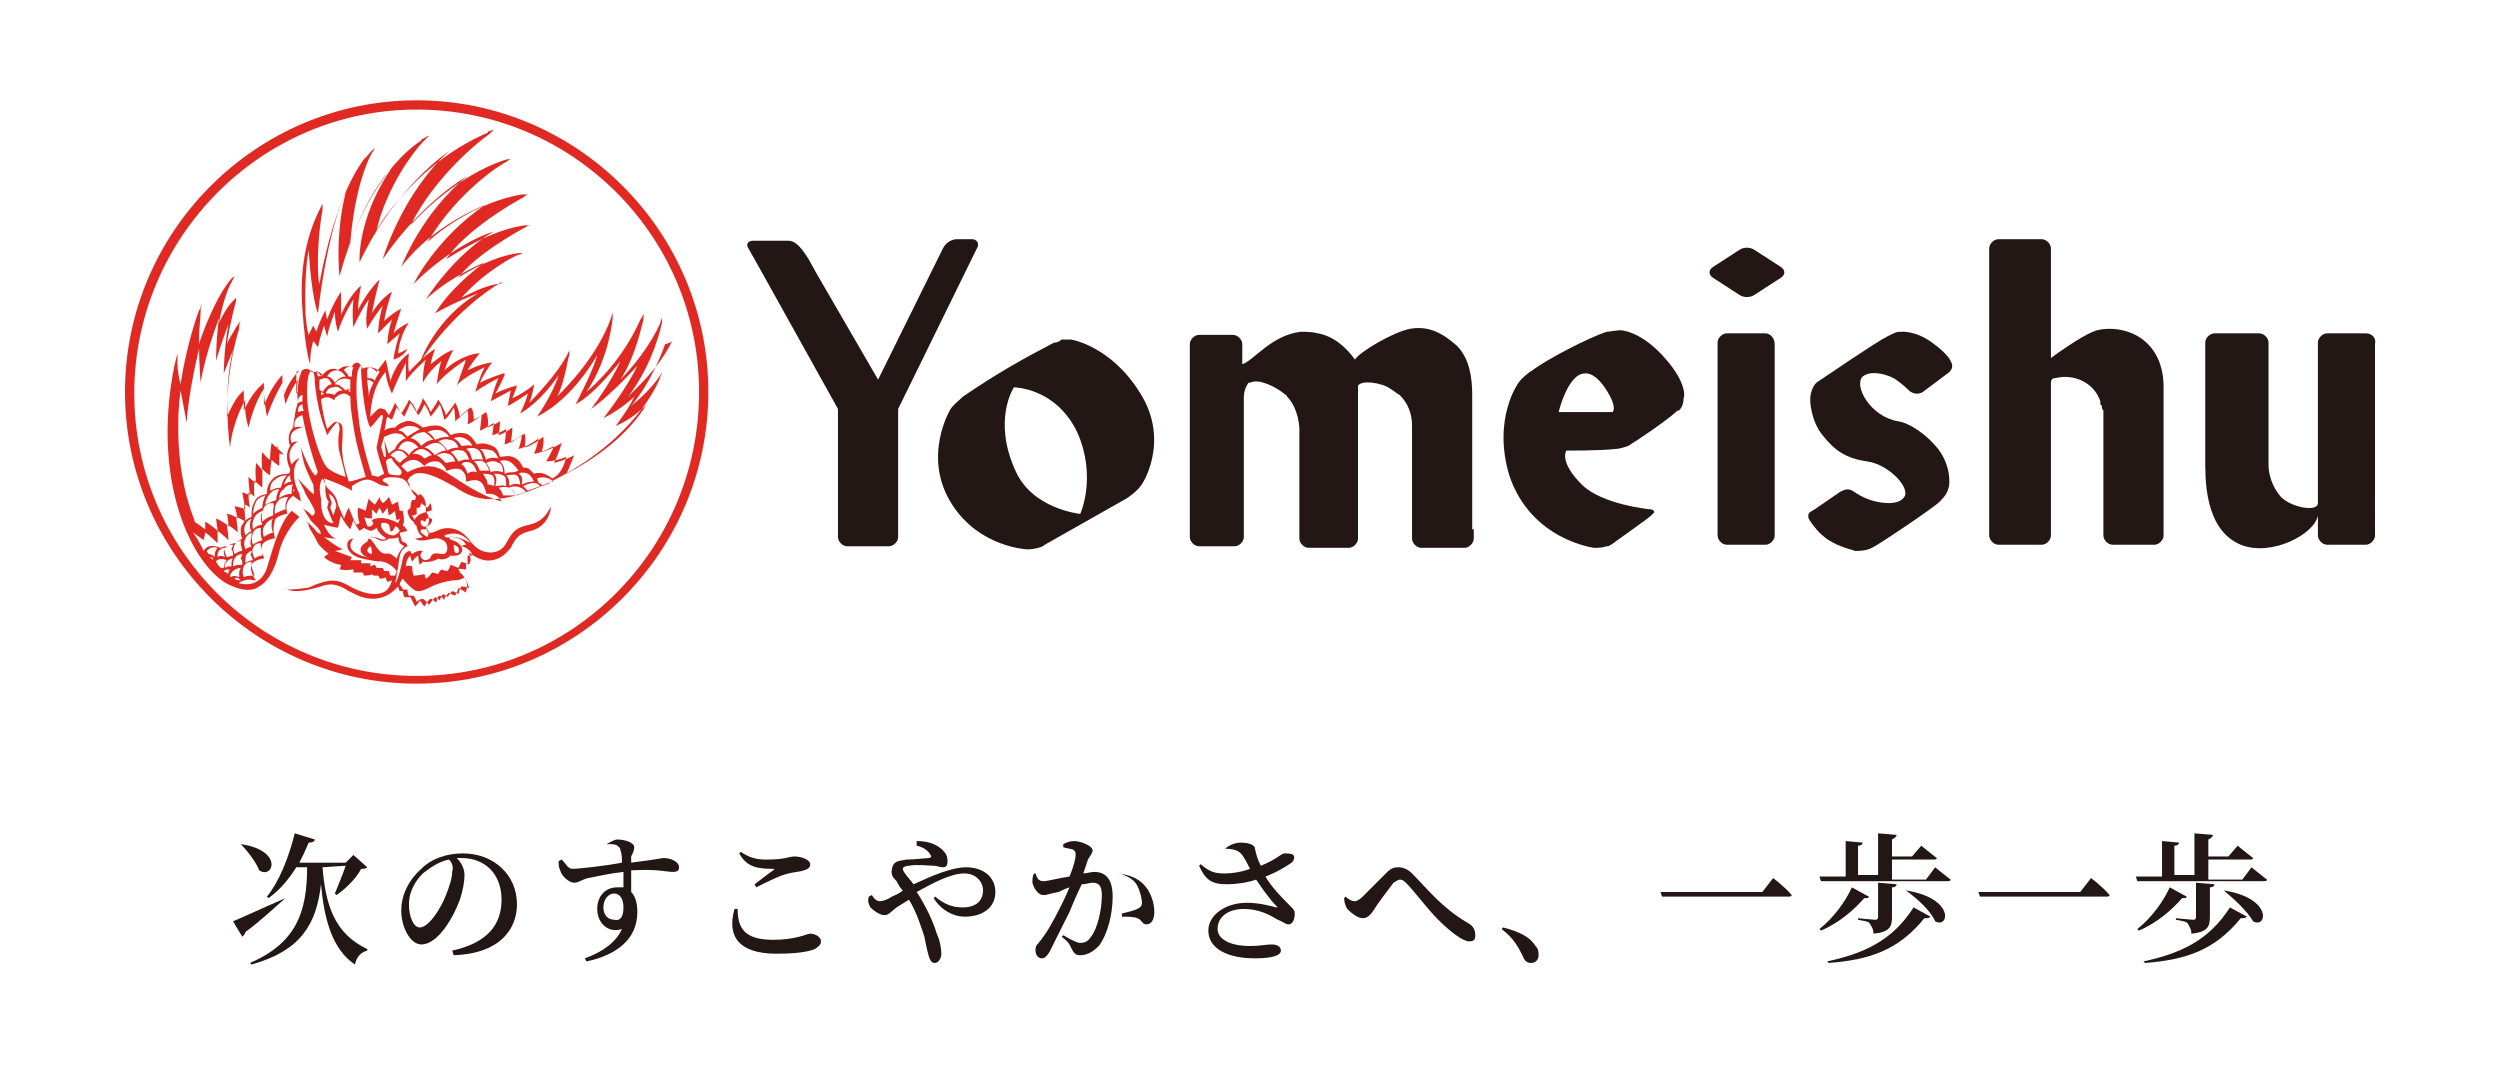 <?xml version="1.0" encoding="utf-8"?>
<!-- Generator: Adobe Illustrator 25.1.0, SVG Export Plug-In . SVG Version: 6.00 Build 0)  -->
<svg version="1.1" id="レイヤー_1" xmlns="http://www.w3.org/2000/svg" xmlns:xlink="http://www.w3.org/1999/xlink" x="0px"
	 y="0px" viewBox="0 0 162 69" style="enable-background:new 0 0 162 69;" xml:space="preserve">
<style type="text/css">
	.st0{fill:#221714;}
	.st1{fill:#E02922;}
</style>
<g>
	<g>
		<g>
			<path class="st0" d="M123.7,25.3c0.2,0.2,0.6,0.3,0.9,0.1l1.6-1.2c0.3-0.2,0.4-0.5,0.2-0.8c0,0-0.1-0.4-1.2-1.2
				c-1.1-0.8-2-0.7-2-0.7c-0.3,0-0.3,0-0.9,0.3c-0.8,0.4-4,2.6-4.6,3c-0.3,0.3-0.4,0.8-0.4,1.1c0,0,0,1.3,0.8,2.3
				c0.8,1,1.5,1.5,2.9,1.7c1.4,0.2,2.8,1.7,2.4,2.3c-0.4,0.6-1.6,0.4-2.2,0.2c-0.6-0.2-1-0.5-1-0.5c-0.3-0.2-0.5-0.3-1,0l-1.6,1.1
				c-0.3,0.2-0.5,0.2-0.4,0.6c0,0,0.5,0.9,1.3,1.4c0.8,0.5,1.5,0.6,1.7,0.7c0.3,0,0.7,0,1.1-0.2c0.6-0.3,4-2.6,4.4-3
				c0.4-0.4,0.5-0.6,0.6-1c0,0,0.2-1.2-0.7-2.4c-0.8-1-1.9-1.7-2.6-1.8c-1.8-0.3-2.9-2.3-2.3-2.9c0.5-0.4,1.4-0.2,2,0.1
				C123.2,24.8,123.7,25.3,123.7,25.3"/>
			<path class="st0" d="M115.4,17.3l-1.7-1.1c-0.3-0.2-0.7-0.2-1,0l-1.7,1.1c-0.3,0.2-0.3,0.5,0,0.7l1.7,1.1c0.3,0.2,0.7,0.2,1,0
				l1.7-1.1C115.7,17.8,115.7,17.5,115.4,17.3"/>
			<path class="st0" d="M114.4,21.6h-2.5c-0.3,0-0.6,0.3-0.6,0.6v12.5c0,0.3,0.3,0.6,0.6,0.6h2.5c0.3,0,0.6-0.3,0.6-0.6V22.3
				C115,21.9,114.7,21.6,114.4,21.6"/>
			<path class="st0" d="M63,15.5h-1c-0.3,0-0.7,0.2-0.9,0.6l-4.2,8.5l-4-6.9l0,0l-0.5-0.9c-0.6-1-1-1.2-1.3-1.2h-2.3
				c-0.3,0-0.5,0.2-0.3,0.5l0.9,1.6l0,0l4.9,8.8v8.3c0,0.3,0.3,0.6,0.6,0.6h2.7c0.3,0,0.6-0.3,0.6-0.6v-8.3l5.1-10.4
				C63.5,15.8,63.3,15.5,63,15.5"/>
			<path class="st0" d="M153.3,21.6h-0.2h0h-2l0,0h-0.3c-0.3,0-0.6,0.3-0.6,0.6v10.4c0,0.6-1.7,0.3-2.4-0.4
				c-0.6-0.7-0.8-1.5-0.8-2.1c0-0.3,0-0.7,0-1v-6.9c0-0.3-0.3-0.6-0.6-0.6h-2.9c-0.3,0-0.6,0.3-0.6,0.6v7.5c0,1.2-0.1,4.6,2.3,5.6
				c2,0.8,4.8-0.7,5-1.9v1.3c0,0.3,0.3,0.6,0.6,0.6h2.5c0.3,0,0.6-0.3,0.6-0.6V22.3C154,21.9,153.7,21.6,153.3,21.6"/>
			<path class="st0" d="M104.5,26.7c-0.1,0-3.5,0-3.5,0s0.6-2.5,1.7-2.5c0.9-0.1,1.8,1.7,1.8,1.9C104.6,26.3,104.6,26.6,104.5,26.7
				 M107.7,23c-1.5-1.6-2.7-1.6-2.7-1.6c-0.3,0-0.7,0.1-0.9,0.1c-1.2,0.4-3.9,1.8-4.8,2.5c-0.2,0.1-0.7,0.5-0.9,0.8
				c0,0-1.7,2.3-0.6,6c1.4,4.2,5.5,4.7,5.5,4.7c0.3,0,0.5,0,0.8-0.1c0,0,0,0,0.1,0c0.1,0,0.1-0.1,0.2-0.1c0.4-0.3,2.4-1.7,2.6-1.9
				c0.1-0.1,0.2-0.2,0.2-0.2c0-0.1-0.1-0.2-0.3-0.2c0,0-3.1-0.3-4.4-1.6c-1.5-1.5-1-2.2-1-2.2s2.3,0,3.1-0.1c0.3,0,0.6-0.1,0.9-0.2
				c0.5-0.3,2.3-1.5,3.1-2.2l0,0c0,0,0,0,0,0c0.1-0.1,0.1-0.1,0.2-0.1c0.2-0.2,0.3-0.5,0.3-0.8C109.2,25.6,109.2,24.6,107.7,23"/>
			<path class="st0" d="M135.9,21.4c-0.1,0-0.2,0.1-0.3,0.1c0,0,0,0,0,0c-0.9,0.4-2.3,1.4-2.7,1.7v-7.1c0-0.3-0.3-0.6-0.6-0.6h-2.8
				c-0.3,0-0.6,0.3-0.6,0.6v18.6c0,0.3,0.3,0.6,0.6,0.6h2.8c0.3,0,0.6-0.3,0.6-0.6v-9.9c0-0.2,0.1-0.3,0.3-0.3
				c1.2-0.3,2.5,0.3,2.9,1.5c0,0,0,0.1,0,0.1c0,0.1,0,0.1,0.1,0.2c0,0.1,0,0.2,0.1,0.3c0,0,0,0.1,0,0.1c0,0.1,0,0.3,0,0.4v0.3v0
				c0,2.5,0,7.3,0,7.3c0,0.3,0.3,0.6,0.6,0.6h2.7c0.3,0,0.6-0.3,0.6-0.6v-1.3v-8.1v0C140.3,21.8,137.5,21,135.9,21.4"/>
			<path class="st0" d="M95.4,34.3v-8.7c0-1.2-0.2-2.4-1-3.2c-0.9-0.8-1.8-1.3-3-1.1c-1.1,0.2-3.3,1.5-3.6,2
				c-0.5-0.7-1.3-1.5-2.4-1.7c-0.4-0.1-0.7-0.1-1.1-0.1c-1.9,0.2-3.1,1.9-3.8,2.1v-1.3c0-0.3-0.3-0.6-0.6-0.6h-0.2h-1.5l0,0h-0.5
				c-0.3,0-0.6,0.3-0.6,0.6v12.5c0,0.3,0.3,0.6,0.6,0.6h2.3c0.3,0,0.6-0.3,0.6-0.6v-8.5c0,0,0,0,0,0c0,0,0-0.1,0-0.1v-0.2
				c0-0.1,0-0.1,0-0.2c0-0.4,0.1-0.7,0.3-1c0,0,0,0,0.1,0c0,0,0,0,0,0c0.6-0.3,1.7,0.3,2.2,0.7c0,0,0,0,0,0c0.1,0.1,0.2,0.1,0.2,0.2
				c0.3,0.3,0.7,0.9,0.8,2v7.2c0,0.3,0.3,0.6,0.6,0.6h2.6c0.3,0,0.6-0.3,0.6-0.6l0-9.8c0,0,0-0.1,0-0.1c0.2-0.4,1.6-0.2,2.1,0.2
				c0.2,0.1,0.4,0.3,0.6,0.4c0.3,0.3,0.8,0.9,0.8,2h0v0l0,7.3v0l0,0c0,0.3,0.3,0.6,0.6,0.6h2.8c0.3,0,0.6-0.3,0.6-0.6V34.3"/>
			<path class="st0" d="M70,33.3c0,0-3.1-0.3-4.2-2.8c-1.5-3.3-0.1-5.4-0.1-5.4s2.7,0,4.1,2.9C71.1,30.9,70,33.3,70,33.3 M73.9,25.5
				c-1.9-3.1-4.5-3.5-4.5-3.5c-0.1,0-0.2,0-0.2,0c-0.1,0-0.1,0-0.2,0c0,0-0.1,0-0.1,0c-0.1,0-0.2,0-0.2,0.1c0,0,0,0,0,0
				c-0.1,0-0.2,0.1-0.3,0.1l-0.1,0c-2.1,1.1-3.7,2-5.9,3.5c-0.2,0.2-0.6,0.5-0.8,0.8c0,0-1.9,3.1,0.1,6.2c1.8,2.8,4.9,2.9,4.9,2.9
				c0.3,0,0.9-0.1,1.1-0.3l5.3-3c0.3-0.2,0.7-0.5,0.9-0.8C73.9,31.6,75.9,28.7,73.9,25.5"/>
			<path class="st1" d="M27,43.8c-10.1,0-18.3-8.2-18.3-18.3C8.7,15.4,16.9,7.1,27,7.1c10.1,0,18.3,8.2,18.3,18.3
				C45.3,35.6,37.1,43.8,27,43.8 M27,6.5C16.6,6.5,8.1,15,8.1,25.4c0,10.4,8.5,18.9,18.9,18.9c10.4,0,18.9-8.5,18.9-18.9
				C45.9,15,37.4,6.5,27,6.5"/>
			<path class="st1" d="M22.9,34.9c0,0-0.4,0-0.4,0.4c0,0.5,0.5,0.8,1,0.9c0.4,0.1,1.1,0.2,1.1,0.2c-0.3-0.3-1-0.2-1.6-0.6
				C22.4,35.4,22.9,34.9,22.9,34.9"/>
			<path class="st1" d="M41.9,26.2c-1.2,2-3.3,3.5-5.2,4.5c0.2-0.4,0.5-1.2,0.5-1.2c-0.5,0.3-1.3,0.5-1.3,0.5
				c0.3-0.6,0.5-1.3,0.5-1.3c-0.6,0.4-1.3,0.6-1.3,0.6c0.2-0.7,0.1-1,0.1-1c-0.7,0.6-1.2,0.7-1.2,0.7c0.1-0.6,0-0.9,0-0.9
				c-0.5,0.3-0.9,0.6-0.9,0.6c0.1-0.6,0.1-1,0.1-1c-0.5,0.4-0.9,0.5-0.9,0.5c0.1-0.4,0.1-0.9,0.1-0.9c-0.3,0.2-0.8,0.4-0.8,0.4
				c0.1-0.6-0.1-1-0.1-1c-0.4,0.3-0.8,0.5-0.8,0.5c0-0.7-0.2-0.8-0.2-0.8c-0.3,0.2-0.7,0.6-0.7,0.6c-0.1-0.6-0.3-0.9-0.3-0.9
				c-0.2,0.3-0.6,0.8-0.6,0.8c-0.2-0.6-0.5-1-0.5-1c-0.2,0.4-0.5,0.8-0.5,0.8c-0.2-0.5-0.5-0.9-0.5-0.9c-0.1,0.4-0.4,0.9-0.4,0.9
				c-0.1-0.4-0.5-0.8-0.5-0.8c-0.1,0.3-0.5,0.9-0.5,0.9l-0.4-0.7c-0.2,0.5-0.4,0.8-0.4,0.8L25,26.6c-0.1-0.1-0.1-0.1-0.2-0.1
				c-0.2-0.1-0.3,0-0.5,0.2c-0.1,0.1-0.2,0.2-0.3,0.3c0,0,0-0.1,0-0.1c0.1-2,1-2.8,1-2.8c0,0.6,0.4,1.4,0.4,1.4c0.3-0.8,0.9-2,0.9-2
				c0,0.8,0,1.2,0,1.2c0.3-0.5,1.3-1.4,1.3-1.4c-0.2,0.5-0.2,1.5-0.2,1.5c0.4-0.8,1.2-1.4,1.2-1.4c-0.2,0.6-0.3,1.5-0.3,1.5
				c0.5-0.7,1.9-1.6,1.9-1.6C30,23.9,29.6,25,29.6,25c0.3-0.5,1.8-1.2,1.8-1.2c-0.4,0.8-0.6,1.6-0.6,1.6c0.5-0.4,1.5-0.9,1.5-0.9
				C32,25.2,31.8,26,31.8,26l1.3-0.7l-0.2,1c0.3-0.1,1.3-0.8,1.3-0.8c-0.1,0.5-0.5,1.3-0.5,1.3c1.5-0.9,2.5-2.5,2.5-2.5
				c-0.4,1.3-1.4,2.7-1.4,2.7c2.4-1.2,3.9-4,3.9-4c-0.2,0.9-1.4,3.2-1.4,3.2c1.3-0.7,2.9-2.8,2.9-2.8c-0.6,1.4-1.9,3.1-1.9,3.1
				c1.3-0.9,3-2.8,3-2.8c-0.7,1.5-2.2,3.4-2.2,3.4c1.2-0.6,2-1.4,2-1.4c-0.3,0.7-1.2,1.9-1.2,1.9C41.1,27.1,41.9,26.2,41.9,26.2
				 M35.8,31c-0.2-0.1-0.6-0.5-1.2-0.3c-0.1-0.1-0.2-0.2-0.3-0.3c-0.1-0.1-0.3-0.1-0.4-0.1c-0.2-0.4-0.4-0.6-0.7-0.7
				c-0.3-0.1-0.6,0-0.8,0c-0.1-0.3-0.2-0.6-0.5-0.7c-0.4-0.2-0.8-0.2-1-0.1c-0.2-0.3-0.4-0.6-0.7-0.7c-0.4-0.1-0.8,0-1,0.1
				c-0.2-0.3-0.4-0.5-0.7-0.6c-0.5-0.1-1,0.1-1.1,0.1c-0.4-0.3-0.8-0.5-1.1-0.4c-0.4,0.1-0.6,0.3-0.7,0.4c-0.3,0-0.6,0.1-0.7,0.2
				c0.1-0.3,0.1-0.7,0.2-0.9l0.3,0.2l0.3-0.8l0.5,0.6c0.1-0.2,0.4-0.9,0.4-0.9c0.2,0.3,0.5,0.8,0.5,0.8c0.2-0.2,0.4-0.7,0.4-0.7
				c0.2,0.2,0.4,0.8,0.4,0.8c0.2-0.2,0.6-0.8,0.6-0.8c0.1,0.2,0.3,1,0.3,1c0.3-0.2,0.6-0.8,0.6-0.8c0.1,0.3,0.1,0.9,0.1,0.9
				c0.2-0.2,0.8-0.7,0.8-0.7c0.1,0.4,0,0.9,0,0.9c0.3-0.1,0.9-0.6,0.9-0.6c0,0.3-0.1,1-0.1,1c0.3-0.1,0.9-0.5,0.9-0.5
				c0,0.1-0.1,0.8-0.1,0.8c0.4-0.1,0.9-0.4,0.9-0.4c0,0.2-0.1,1-0.1,1c0.4-0.1,1.1-0.6,1.1-0.6c0,0.4-0.2,0.9-0.2,0.9
				c0.7-0.2,1.3-0.7,1.3-0.7c-0.1,0.6-0.3,1-0.3,1c0.4,0,1.3-0.5,1.3-0.5c-0.1,0.3-0.5,1-0.5,1c0.6,0,1.3-0.3,1.3-0.3
				C36.5,30.4,36.2,30.8,35.8,31 M35.6,31.3c-0.1,0.1-0.3,0.1-0.4,0.2c-0.1-0.1-0.2-0.2-0.3-0.2c0-0.1-0.1-0.2-0.1-0.3
				c0.6-0.2,0.9,0.1,1.1,0.2C35.7,31.2,35.6,31.2,35.6,31.3 M34.2,31.8c-0.1-0.1-0.2-0.2-0.3-0.3c0.2-0.1,0.8-0.4,1.1,0
				C34.7,31.6,34.5,31.7,34.2,31.8 M34,31.9c-0.2,0.1-0.4,0.1-0.6,0.2c-0.1-0.2-0.2-0.4-0.4-0.5c0.2-0.1,0.7-0.2,1.1,0.3
				C34.1,31.9,34,31.9,34,31.9 M32.6,32.1c-0.1-0.3-0.2-0.4-0.3-0.5c0.1,0,0.4-0.1,0.7,0c0.2,0.1,0.3,0.2,0.4,0.5
				C33,32.1,32.8,32.1,32.6,32.1 M28.9,30.6c-1-0.7-1.9-0.3-2.5,0l0,0c0,0-0.2-0.2-0.4-0.4c0.1-0.1,0.4-0.4,0.8-0.4
				c0.2,0,0.4,0.1,0.6,0.3l0.1,0.1l0.1-0.1c0,0,0.2-0.2,0.6-0.2c0,0,0,0,0,0c0,0,0,0,0,0c0,0,0.1,0,0.1,0c0.2,0,0.4,0.2,0.6,0.5
				l0,0.1l0.1,0c0,0,0.4-0.2,0.8-0.1c0.2,0.1,0.4,0.3,0.4,0.7l0,0.1l0.1,0c0,0,0.5-0.2,0.8,0c0.2,0.1,0.3,0.4,0.4,0.7l0,0.1l0.1,0
				c0,0,0.6-0.1,0.9,0.5C31.1,32.1,30,31.3,28.9,30.6 M26.9,32.1c0.1,0.1,0,0.3,0,0.3l-0.2,0c0,0-0.1,0.2-0.1,0.5l-0.2,0.2
				c0.1,0.6,0.4,0.7,0.4,0.7s0,0,0,0c0,0.1,0.1,0.2,0.2,0.3c0,0.1,0.1,0.5,0.4,0.7c0,0-0.3,0.1-0.5,0.1c0,0,0.2,0.2,0.7,0.1
				c0.6-0.1,0.7-0.2,1.1,0c0.4,0.2,0.4,1-0.1,0.9c-0.5-0.1-0.6,0-0.7,0.2c0,0.1-0.2,0.2-0.4,0.2c-0.2-0.1-0.4-0.3-0.1-0.6
				c0,0-0.3-0.1-0.7,0.2c0,0-0.1-0.1-0.1-0.2c0,0-0.4,0-0.5,0.5c-0.1,0.5-0.3,1.4-0.5,1.6c0,0,0.1-0.4,0.2-1.1
				c0.1-0.7,0.1-1.1,0.6-1.3c0,0,0-0.1-0.1-0.2c-0.2-0.1-0.3-0.1-0.3-0.3l-0.1-0.3c0,0,0-0.1,0.1-0.1l0.4-0.1l-0.2-0.3
				c0,0-0.1,0-0.1-0.1c0.1-0.1,0.1-0.4,0-0.9l-0.2,0c0,0-0.1-0.4-0.1-0.6c0,0-0.2,0.1-0.4,0.2c0,0-0.1-0.3-0.2-0.5
				c0,0-0.2,0.3-0.4,0.4c0,0-0.2-0.2-0.2-0.4c0,0-0.1,0.2-0.3,0.5c0,0-0.3-0.2-0.4-0.4c0,0-0.1,0.3-0.2,0.8c0,0-0.2-0.1-0.5-0.2
				c0,0-0.1,0.4,0.1,1l-0.2,0.1c-0.1-0.1-0.3-0.6-0.5-1.1c0,0-0.1,0.1-0.3,0.7c0,0-0.2-0.4-0.4-0.9c-0.1-0.6-0.4-0.8-0.6-1
				c-0.2-0.1-0.3-0.7-0.3-0.7s1.4,0.5,1.8,0.8c0,0,0-0.2,0-0.3c0,0,0.4-0.3,0.8-0.4c0.4-0.1,0.8,0.2,1,0.3c0.2,0.1,0.6,0.1,0.6,0.1
				s-0.1-0.2-0.2-0.2c-0.2-0.1-0.3-0.2-0.1-0.3c0.2-0.1,0.8-0.1,1.1,0c0.3,0.1,0.4,0.3,0.5,0.5C26.7,31.8,26.8,32.1,26.9,32.1
				 M27.2,32.9l0.1-0.3c0.1,0.1,0.4,0.3,0.4,0.3l0.2-0.3c0.1,0.3,0.1,0.5,0,0.5c-0.4,0.1-0.7,0.2-0.8,0.3c-0.1,0.1-0.1,0.1-0.2,0.2
				c0,0,0,0,0,0.1c-0.1-0.1-0.2-0.3-0.2-0.3c0.2,0,0.3-0.1,0.3-0.1l0-0.4L27.2,32.9z M27.7,34.8c0,0-0.2-0.1-0.3-0.2
				c-0.1-0.1-0.2-0.1-0.1-0.3c0,0,0.1,0,0.1,0c0.1,0,0.2,0,0.3,0C27.8,34.4,27.8,34.6,27.7,34.8 M28,33.7c0,0.3-0.5,0.6-0.7,0.3
				c-0.1-0.2,0-0.3,0-0.3s0.1,0,0.2,0.1c0.1,0,0.1-0.1,0.1-0.1c0-0.1,0.1-0.1,0.1-0.1S28,33.5,28,33.7 M30.5,35.2
				c0,0-0.8-0.5-1.3-0.4c-0.4,0.1-0.4-0.1-0.4-0.1S29.8,34.2,30.5,35.2 M29.4,35.3c0,0,0.3,0.1,0.3,0.2c0.1,0.2,0,0.3,0,0.3
				c0,0-0.1,0.1-0.2,0C29.4,35.7,29.4,35.4,29.4,35.3 M30.6,36c0,0-0.2,0-0.3,0c0,0,0,0.3,0,0.5c0,0-0.2,0-0.4-0.1l-0.2,0.4
				l-0.5-0.2c0,0-0.1,0.3-0.2,0.4c0,0-0.2,0-0.4-0.1c0,0-0.2,0.2-0.2,0.3c0,0-0.3-0.1-0.4-0.1c0,0-0.2,0.3-0.4,0.4l-0.1-0.3
				c0,0-0.4,0.1-0.7,0.1c0,0-0.1-0.3-0.1-0.6c0,0-0.2-0.1-0.4,0c0,0,0-0.5,0.3-0.7c0,0,0,0.2,0.1,0.4c0,0,0.2-0.3,0.4-0.4
				c0,0,0,0.3,0.1,0.6l0.2-0.2c0,0,0.5,0.1,1-0.2c0,0,0.4,0.2,0.8-0.2c0,0,0.5,0.1,0.7-0.2c0.2-0.3-0.2-0.7-0.6-0.8
				c-0.3-0.1-0.2-0.3,0-0.2c0.2,0,0.7,0.1,0.9,0.5c0,0-0.2,0-0.3,0.1C30.1,35.4,30.6,35.7,30.6,36 M30.1,37.4
				C30.1,37.4,30.2,37.5,30.1,37.4c0.2,0.3,0.3,0.7,0.3,0.7C30.1,38,29.9,38,29.9,38c-0.1,0.1-0.2,0.5-0.2,0.5
				c-0.1-0.1-0.4-0.2-0.4-0.2c-0.1,0.1-0.3,0.4-0.3,0.4c0-0.1-0.3-0.2-0.3-0.2c-0.1,0.1-0.2,0.4-0.2,0.4c-0.1-0.1-0.3-0.2-0.3-0.2
				c-0.2,0.2-0.4,0.5-0.4,0.5c-0.1-0.2-0.4-0.4-0.4-0.4C27.2,38.8,27,39,27,39c0-0.1-0.2-0.4-0.2-0.4c-0.1,0-0.3,0-0.3,0
				c-0.1-0.1-0.1-0.4-0.1-0.4c-0.2,0-0.3,0-0.3,0c0-0.1-0.2-0.3-0.2-0.3c0-0.2,0.2-0.4,0.2-0.4s0.3,0.4,0.7,0.7
				c0.4,0.3,0.9-0.1,1.4-0.3c0.5-0.2,1.1-0.3,1.3-0.3C29.9,37.6,30.1,37.4,30.1,37.4 M24.7,33.9c0,0,0.3-0.1,0.5,0.1
				c0,0,0.1,0.3,0.1,0.4c0,0.1,0.2,0,0.2-0.1c0.1-0.1,0.1-0.2,0.1-0.2s0.2,0,0.3,0.3c0,0-0.1,0.2-0.4,0.3
				C25.1,34.7,24.6,34.3,24.7,33.9 M24.1,35.9c0,0-0.2,0-0.3-0.2c0,0,0-0.2,0.2-0.3C24,35.3,24.1,35.5,24.1,35.9 M23.9,34.9
				c0,0,0.1-0.2,0.5,0c0.3,0.2,0.5,0.2,0.8,0c0,0,0.1,0,0.1,0c0,0,0.4,0,0.5-0.1l0,0l0.1,0.4l0.3,0.2c0,0-0.3,0.2-0.5,0.8
				c0,0-0.2-0.2-0.4-0.3c-0.2-0.1-0.4,0.1-0.7-0.2C24.3,35.4,24.1,34.9,23.9,34.9 M24.1,33c0.1,0.1,0.3,0.3,0.3,0.3
				c0-0.1,0.2-0.4,0.2-0.4l0.2,0.4l0.3-0.4l0.1,0.5c0.2-0.1,0.4-0.3,0.4-0.3c0,0.2,0.1,0.6,0.1,0.6c0.1,0,0.2-0.1,0.2-0.1
				c0,0.1-0.1,0.3-0.1,0.3c-1.1-0.6-1.7-0.2-1.7-0.2s0,0.1,0.1,0.2c-0.1,0.3-0.4,0.2-0.4,0.2c-0.1-0.3-0.2-0.6-0.2-0.6
				c0.1,0.1,0.5,0.1,0.5,0.1C24.1,33.4,24.1,33,24.1,33 M25.6,37.3h-0.3c-0.1-0.2-0.1-0.3-0.1-0.3c-0.2,0-0.3,0-0.3,0
				c0,0-0.1-0.2-0.1-0.2l-0.4,0l-0.1-0.2c-0.1,0-0.3,0.1-0.3,0.1l0-0.2c-0.2,0-0.6,0-0.6,0l0-0.2c-0.3,0-0.7,0-0.7,0l0.1-0.2
				c-0.5-0.2-1.1-0.4-1.1-0.4c0.1,0,0.5-0.1,0.5-0.1c-0.6-0.3-1.2-0.8-1.2-0.8c0.3,0.1,0.8,0.1,0.8,0.1C21.3,34.8,21,34,21,34
				c0.3,0.1,0.9,0.2,0.9,0.2c0.1-0.5,0.2-0.8,0.2-0.8c0.2,0.5,0.6,0.9,0.6,0.9l0.2-0.6c0.1,0.3,0.4,0.7,0.4,0.7l0.3-0.2
				c0.1,0.1,0.4,0.2,0.4,0.2c0.1,0,0.3-0.1,0.4-0.2c0.2,0.5,0.6,0.6,0.6,0.7c-0.2,0.2-0.5-0.1-0.8-0.1c-0.3-0.1-0.4,0.3-0.4,0.3
				c-0.9,0.5-0.2,1,0.2,1.1c0.3,0.2,0.7,0.1,1.1,0.3c0.4,0.2,0.6,0.5,0.6,0.5C25.7,37.1,25.6,37.3,25.6,37.3 M21.3,32
				c0,0,0.4,0.1,0.5,0.8l-0.2,0.6l-0.2-0.5l0.1-0.3L21.3,32z M20.9,31l0.2,0.4c0,0-0.1,0.8,0.2,1.1l-0.1,0.4c0,0,0.3,0.8,0.4,1
				c0,0-0.8,0.1-0.8-1.5C20.9,32.5,20.5,31.6,20.9,31 M20,26.7c-0.1-0.6-0.1-1-0.1-1.4c0-0.7,0.1-1.1,0.2-1.2c0,0,0-0.1,0.1-0.1
				c0,0,0.2,0.1,0.2,0.7l0,0.1c0.1,1,0.3,2.1,0.7,3.1l0.1,0.3l0.2-0.3c0,0,0.2-0.3,0.4-0.5c0,0,0.1-0.1,0.1,0c0,0,0.1,0.1,0.1,0.3
				l0,0.2c-0.1,0.4-0.1,1,0,1.4c0.1,0.4,0.3,1.1,0.4,1.6c-0.7-0.2-1.1-0.5-1.2-0.6C20.8,29.9,20.2,28,20,26.7 M20.6,24.1
				c0.1,0,0.2,0.1,0.3,0.2c-0.1,0-0.2,0.1-0.3,0.1c0-0.1-0.1-0.3-0.1-0.4C20.6,24.1,20.6,24.1,20.6,24.1 M21.1,24.5
				c0.2,0,0.3,0.2,0.4,0.4c-0.2,0-0.4,0.2-0.6,0.5c-0.1-0.1-0.2-0.1-0.2-0.2c0-0.1,0-0.2,0-0.3c0,0,0-0.2,0-0.2c0,0,0-0.1,0-0.1
				C20.8,24.6,20.9,24.5,21.1,24.5 M21.8,24c0.2,0,0.4,0.1,0.6,0.4c-0.4,0-0.6,0.3-0.7,0.4c-0.1-0.2-0.3-0.4-0.5-0.4
				C21.3,24.2,21.5,24,21.8,24 M22.9,23.8C22.9,23.9,22.9,23.9,22.9,23.8c-0.1,0.2-0.1,0.4-0.1,0.6c-0.1,0-0.1,0-0.2,0c0,0,0,0,0,0
				c-0.1-0.2-0.2-0.3-0.3-0.4C22.3,23.9,22.5,23.7,22.9,23.8 M22.2,25.3c-0.3,0-0.5,0.2-0.5,0.3c-0.2-0.1-0.4-0.1-0.6-0.1
				c0.1-0.3,0.3-0.4,0.5-0.4C21.8,25,22,25.1,22.2,25.3 M22.7,25.4c-0.1,0-0.1-0.1-0.2-0.1c0.1,0,0.1,0,0.2-0.1
				C22.7,25.4,22.7,25.4,22.7,25.4 M22.4,25.3c-0.3-0.3-0.5-0.4-0.7-0.4c0.1-0.2,0.4-0.5,1-0.3c0,0.2,0,0.4,0,0.6
				C22.7,25.2,22.5,25.2,22.4,25.3 M20.8,25.6c0-0.1,0-0.2,0-0.2c0.1,0,0.1,0.1,0.2,0.1l0,0C20.9,25.6,20.8,25.6,20.8,25.6
				 M23.7,30.9c-0.3,0.1-0.9,0.3-1.1,0.3c-0.1-0.3-0.4-1.3-0.4-1.7c-0.1-0.4,0-0.9,0-1.3l0-0.2c0-0.3,0-0.5-0.2-0.6
				c-0.2-0.1-0.3-0.1-0.5,0.1c-0.1,0.1-0.2,0.2-0.3,0.3c-0.2-0.6-0.3-1.2-0.4-1.9c0.1-0.1,0.4-0.3,0.8,0l0.1,0l0-0.1
				c0,0,0.3-0.3,0.6-0.3c0.1,0,0.3,0.1,0.4,0.2c0,0.6,0.1,1.3,0.2,1.9C23.1,29,23.6,30.5,23.7,30.9 M26.3,28.4
				c-0.4,0.1-0.7,0.6-0.7,0.7c-0.2,0.1-0.3,0.2-0.4,0.3c-0.1-0.2-0.3-0.9-0.3-0.9s0.1,0.8,0.1,0.9c0,0.1,0,0.2,0,0.2h0
				c0,0-0.1,0-0.1,0c-0.1-0.2-0.1-0.4-0.2-0.6c0-0.1,0.1-0.4,0.2-0.7c0.1,0,0.5-0.3,0.9-0.2C26,28.1,26.1,28.2,26.3,28.4 M26.4,28.3
				c-0.2-0.2-0.3-0.4-0.6-0.4c0.1-0.1,0.3-0.2,0.6-0.3c0.3,0,0.5,0,0.8,0.2C26.9,28,26.5,28.2,26.4,28.3 M28.1,28.5
				c-0.4,0-0.7,0.3-0.8,0.4c-0.2-0.3-0.5-0.5-0.7-0.5c0.2-0.2,0.5-0.4,0.9-0.4C27.7,28.1,27.9,28.3,28.1,28.5 M28.2,28.5
				c-0.2-0.3-0.3-0.4-0.5-0.5c0.2-0.1,0.5-0.2,0.9-0.1c0.2,0.1,0.4,0.2,0.5,0.4C28.7,28.3,28.4,28.4,28.2,28.5 M29.7,29
				c-0.3,0-0.6,0.1-0.7,0.2c-0.2-0.3-0.4-0.5-0.6-0.6c0.2-0.1,0.5-0.2,0.7-0.1C29.4,28.5,29.6,28.7,29.7,29 M29.9,28.9
				c-0.1-0.2-0.3-0.4-0.5-0.5c0.2-0.1,0.5-0.1,0.7,0c0.2,0.1,0.4,0.2,0.5,0.5C30.4,28.8,30.1,28.9,29.9,28.9 M31.3,29.8
				c-0.3-0.1-0.6,0-0.7,0c-0.1-0.4-0.2-0.6-0.4-0.7c0.2-0.1,0.5-0.1,0.7,0C31.1,29.2,31.2,29.4,31.3,29.8 M31.5,29.8
				c-0.1-0.3-0.2-0.6-0.4-0.7c0.2,0,0.5,0,0.8,0.1c0.2,0.1,0.3,0.3,0.4,0.5C31.9,29.6,31.6,29.7,31.5,29.8 M32.6,30.6
				c-0.3-0.1-0.6-0.1-0.8,0c-0.1-0.3-0.2-0.5-0.3-0.6c0.2-0.1,0.5-0.2,0.8,0c0,0,0,0,0,0l0,0c0,0,0,0,0,0
				C32.5,30,32.6,30.3,32.6,30.6 M33.3,30.6c-0.2,0-0.4,0-0.6,0.1c0-0.4-0.1-0.6-0.3-0.8c0.1-0.1,0.4-0.1,0.6,0
				c0.2,0.1,0.4,0.3,0.6,0.6C33.5,30.5,33.4,30.6,33.3,30.6 M33.6,30.7C33.6,30.7,33.6,30.7,33.6,30.7c0.1-0.1,0.4-0.1,0.6,0
				c0.2,0.1,0.3,0.3,0.4,0.5c-0.3,0-0.6,0.1-0.8,0.2C33.9,31,33.8,30.8,33.6,30.7 M32.8,30.8c0.2,0,0.5-0.1,0.7,0
				c0.1,0.1,0.2,0.3,0.2,0.6c-0.3-0.1-0.6,0-0.7,0.1C33,31.2,33,31,32.8,30.8 M31.9,30.8c0.1,0.1,0.2,0.3,0.1,0.7
				c-0.2-0.1-0.3-0.1-0.4-0.1c0-0.3-0.2-0.5-0.3-0.7C31.4,30.7,31.7,30.7,31.9,30.8 M30.7,29.9c0.1,0,0.4-0.1,0.6,0
				c0.2,0.1,0.3,0.3,0.4,0.6c-0.2,0-0.5,0-0.6,0C31,30.3,30.9,30,30.7,29.9 M30.5,30c0.2,0.1,0.3,0.3,0.4,0.6
				c-0.3-0.1-0.5,0-0.6,0.1c-0.1-0.3-0.2-0.5-0.4-0.6C30,29.9,30.3,29.9,30.5,30 M29.2,29.3c0.2-0.1,0.4-0.2,0.7-0.1c0,0,0,0,0,0
				c0,0,0,0,0,0c0,0,0.1,0,0.1,0c0.2,0.1,0.3,0.3,0.4,0.6c-0.3-0.1-0.6,0.1-0.7,0.1C29.5,29.6,29.4,29.4,29.2,29.3 M29,29.4
				c0.2,0,0.4,0.2,0.5,0.5c-0.3,0-0.5,0.1-0.6,0.1c-0.2-0.2-0.4-0.4-0.6-0.5C28.5,29.4,28.7,29.3,29,29.4 M27.5,29
				c0.2-0.1,0.4-0.3,0.8-0.3c0.2,0,0.5,0.2,0.6,0.5c-0.3,0-0.6,0.2-0.7,0.3C27.9,29.2,27.7,29,27.5,29 M27.3,29.1
				c0.2,0,0.4,0.1,0.7,0.4c-0.2,0-0.4,0.2-0.5,0.2c-0.2-0.2-0.4-0.3-0.7-0.3c0,0,0,0-0.1,0C26.8,29.4,27,29.1,27.3,29.1 M25.8,29.1
				C25.8,29.1,25.8,29.1,25.8,29.1c0.1-0.2,0.3-0.5,0.6-0.5c0.2,0,0.5,0.1,0.7,0.4c-0.3,0.1-0.5,0.3-0.6,0.5
				C26.3,29.2,26,29.1,25.8,29.1 M26,30.5c0.1,0.2-0.1,0.3-0.1,0.3c0,0,0,0,0,0c-0.2,0-0.5,0-0.7-0.1c-0.1-0.2-0.1-0.4-0.2-0.8
				c0.1-0.2,0.3-0.2,0.4-0.2C25.4,29.9,25.9,30.3,26,30.5 M25.9,30c-0.1-0.1-0.3-0.2-0.3-0.3c-0.1-0.1-0.2-0.1-0.3-0.2
				c0.1-0.1,0.3-0.3,0.5-0.3c0.2,0,0.4,0.1,0.6,0.4C26.2,29.7,26,29.9,25.9,30 M32,30.7c0.2,0,0.4,0,0.6,0.1
				c0.2,0.1,0.2,0.3,0.2,0.7c-0.3-0.1-0.5,0-0.7,0C32.2,31.1,32.2,30.9,32,30.7 M23.2,24c0.1-0.2,0.1-0.3,0.2-0.3c0.1,0,0,0.1,0,0.3
				c0,0.5,0.2,2.7,0.5,3.5l0.1,0.2l0.2-0.2c0,0,0.3-0.4,0.5-0.6c0,0,0.1,0,0.1,0c0,0,0,0,0,0.1c0,0,0,0.1,0,0.1
				c-0.1,0.5-0.4,1.9-0.4,1.9l0,0l0,0c0,0.1,0.3,1.2,0.5,1.7c-0.2,0.1-0.4,0.2-0.4,0.2l-0.4-0.1c-0.1-0.3-0.6-1.9-0.8-3.2
				c-0.1-0.8-0.2-1.6-0.2-2.2C23.1,24.8,23.1,24.3,23.2,24 M24.2,24.8c-0.2,0.4-0.3,0.7-0.3,0.9c0-0.4-0.1-0.7-0.1-1.1
				C23.9,24.6,24.1,24.7,24.2,24.8 M24.6,24.1c-0.1,0.2-0.3,0.4-0.3,0.6c-0.1-0.2-0.3-0.2-0.5-0.2c0-0.2,0-0.4,0-0.5
				c0,0,0-0.1,0-0.1C24.1,23.7,24.4,23.9,24.6,24.1 M19.3,26.7c0-0.4,0.2-0.5,0.3-0.5c0,0.1,0,0.3,0.1,0.4L19.3,26.7z M19.3,26.1
				c0-0.4,0.2-0.5,0.3-0.5c0,0.1,0,0.3,0,0.4L19.3,26.1z M19.1,27c-0.1,0.4-0.1,0.7-0.1,0.7c-0.5,0.5-0.2,1.2-0.2,1.2
				c-0.4,0.6-0.1,1.3,0,1.5c0,0.1,0,0.2-0.1,0.3c-0.4,0-0.8,0.1-1,0.3c-0.2,0.2-0.4,0.5-0.4,0.9c0,0,0,0.1,0,0.1
				c-0.4,0.1-0.7,0.2-0.8,0.5c-0.1,0.2-0.2,0.4-0.2,0.7c0,0.1,0,0.2,0,0.3c-0.3,0.1-0.5,0.3-0.6,0.5c-0.1,0.1-0.1,0.3-0.1,0.4
				c0,0.1,0,0.3,0.1,0.5c-0.2,0.1-0.3,0.2-0.4,0.3c-0.3,0-0.4,0.1-0.6,0.2c-0.1,0-0.2,0-0.4,0.1c-0.1,0-0.4-0.2-0.7-0.1
				c-0.1,0-0.3,0.1-0.4,0.3c-0.2-0.4-0.4-0.8-0.7-1.2l0.7,0.5l0.1-0.5c0.3,0.2,0.8,0.7,0.8,0.7c0-0.2,0-0.8,0-0.8
				c0.3,0.2,0.7,0.6,0.7,0.6c0-0.3-0.1-1-0.1-1c0.3,0.1,0.7,0.5,0.7,0.5c0-0.4-0.1-1-0.1-1c0.1,0,0.6,0.3,0.6,0.3
				c0-0.3-0.1-1.1-0.1-1.1c0.2,0,0.4,0.2,0.4,0.2c-0.1-0.3-0.1-1-0.1-1c0.2,0.1,0.4,0.3,0.4,0.3c-0.1-0.5,0-1.1,0-1.1
				c0.1,0.2,0.5,0.5,0.5,0.5c0-0.4,0-1.2,0-1.2c0.3,0.3,0.5,0.4,0.5,0.4c0-0.4,0.1-1,0.1-1c0.2,0.2,0.5,0.4,0.5,0.4
				c0-0.3,0-0.8,0-0.8c0.2,0,0.3,0.1,0.3,0.1c-0.1-0.2-0.5-0.5-0.5-0.5C18,28.8,18,29.1,18,29.1c-0.1-0.1-0.4-0.4-0.4-0.4
				c-0.1,0.5-0.1,1.1-0.1,1.1c-0.2-0.1-0.5-0.5-0.5-0.5c-0.1,0.4,0,1.2,0,1.2c-0.1-0.2-0.4-0.5-0.4-0.5c-0.1,0.6,0,1.3,0,1.3
				c-0.2-0.1-0.5-0.4-0.5-0.4c0,0.4,0.1,1.2,0.1,1.2c-0.2-0.1-0.5-0.2-0.5-0.2c0.1,0.6,0.2,1.1,0.2,1.1c-0.2-0.1-0.7-0.2-0.7-0.2
				c0.1,0.3,0.2,0.8,0.2,0.8c-0.4-0.3-0.7-0.3-0.7-0.3c0.1,0.3,0.1,0.8,0.1,0.8c-0.3-0.3-0.8-0.5-0.8-0.5l0.1,0.8
				c-0.3-0.3-0.8-0.6-0.8-0.6c0,0.3,0,0.5,0,0.5l-0.7-0.5c0,0,0,0,0-0.1c-1.6-4-0.9-8.4-0.9-8.4c0.1,0.5,0.4,2.1,0.4,2.1
				c0.1-2,0.8-4.8,0.8-4.8c0,0.9,0.1,2.2,0.1,2.2c0.3-1.9,1.2-4.2,1.2-4.2c-0.2,1.2-0.2,2.8-0.2,2.8c0.2-0.8,0.8-2.4,0.8-2.4
				c-0.3,1.7-0.3,3.2-0.3,3.2c0.3-0.8,0.6-1.5,0.6-1.5c-0.7,2.7-0.2,6.3-0.2,6.3c0.2-1.8,1-3.1,1-3.1c-0.1,0.9,0.2,1.8,0.2,1.8
				c0.4-1.7,1-2.5,1-2.5c0,0.8,0.2,1.8,0.2,1.8c0.4-1.2,1-2.2,1-2.2c0.1,0.9,0.2,1.4,0.2,1.4c0.3-0.9,0.8-1.6,0.8-1.6
				c-0.1,0.7,0,1.3,0,1.5C19.1,26.7,19.1,27,19.1,27 M18.8,30.8c0,0.2,0,0.3,0.1,0.4c-0.2,0-0.3,0.1-0.5,0.2
				C18.5,31.1,18.6,30.9,18.8,30.8 M19,31.4c-0.1,0.1-0.1,0.3-0.1,0.5c0,0,0,0.1,0,0.1c-0.3,0-0.6,0.1-0.8,0.3
				c0-0.3,0.1-0.5,0.3-0.6c0,0,0,0,0,0C18.5,31.5,18.7,31.4,19,31.4C18.9,31.4,18.9,31.4,19,31.4 M18.5,32.8c0,0.1,0,0.1,0,0.2
				c-0.3,0.1-0.5,0.2-0.7,0.3c0-0.3,0-0.6,0.2-0.8c0.1-0.2,0.4-0.3,0.7-0.3C18.6,32.3,18.5,32.6,18.5,32.8 M17.5,31.8
				c0-0.3,0.1-0.6,0.3-0.7c0.2-0.2,0.5-0.3,0.8-0.3c-0.2,0.2-0.3,0.4-0.4,0.8C17.9,31.6,17.7,31.7,17.5,31.8 M17.2,32.7
				c0-0.2,0.1-0.5,0.3-0.7c0,0,0,0,0,0c0.1-0.2,0.4-0.3,0.6-0.3c-0.1,0.2-0.2,0.4-0.2,0.7C17.6,32.5,17.4,32.6,17.2,32.7 M17.7,33.1
				c0,0.1,0,0.2,0,0.3c-0.3,0.1-0.5,0.2-0.7,0.4c-0.1-0.4,0-0.7,0.1-0.9c0.1-0.2,0.3-0.3,0.6-0.3C17.8,32.8,17.7,32.9,17.7,33.1
				 M17.1,34.8C17,34.5,17,34.2,17.2,34c0.1-0.2,0.3-0.3,0.5-0.4c-0.1,0.1-0.1,0.3-0.1,0.4c0,0.2,0,0.3,0.1,0.5
				C17.4,34.6,17.2,34.7,17.1,34.8 M16.5,36.2c-0.1-0.2-0.2-0.5-0.1-0.7c0.1-0.2,0.2-0.3,0.5-0.3c0,0.1,0,0.1,0,0.2
				c0,0.2,0.1,0.4,0.1,0.6C16.8,36,16.6,36.1,16.5,36.2 M16.2,34.1c0,0.1,0,0.2,0.1,0.3c-0.2,0.1-0.3,0.2-0.4,0.3
				c-0.1-0.3-0.1-0.5,0-0.7c0.1-0.2,0.2-0.3,0.4-0.4C16.2,33.8,16.2,33.9,16.2,34.1 M16.3,35.4c-0.2,0.1-0.3,0.1-0.4,0.2
				c-0.1-0.3-0.1-0.5,0-0.7c0.1-0.2,0.2-0.3,0.4-0.4c0,0.1,0,0.2,0,0.3C16.2,35.1,16.2,35.3,16.3,35.4 M16.4,36.3
				c-0.2,0-0.4,0.1-0.5,0.2c0-0.3,0-0.5,0.1-0.6c0,0,0,0,0,0c0.1-0.1,0.2-0.2,0.3-0.2c0,0,0,0.1,0,0.1
				C16.2,35.9,16.3,36.1,16.4,36.3 M16.4,34.5c0.1-0.2,0.3-0.3,0.5-0.3c0,0.1,0,0.2,0,0.3c0,0.1,0,0.3,0.1,0.5
				c-0.3,0.1-0.5,0.2-0.6,0.3C16.3,35.1,16.3,34.8,16.4,34.5 M16.6,32.5c0.1-0.2,0.3-0.3,0.6-0.4c-0.1,0.2-0.2,0.5-0.2,0.8
				c-0.2,0.1-0.4,0.2-0.6,0.4C16.4,33,16.5,32.7,16.6,32.5 M16.5,33.5c0.1-0.2,0.3-0.3,0.5-0.4c0,0.1-0.1,0.2-0.1,0.4
				c0,0.1,0,0.3,0.1,0.5c-0.2,0-0.4,0.1-0.6,0.3C16.3,34,16.4,33.7,16.5,33.5 M16.5,37.3c-0.3,0-0.5,0-0.7,0.1
				c-0.1-0.2-0.1-0.5,0-0.7c0.1-0.2,0.3-0.3,0.5-0.3c0,0.1,0,0.2,0,0.2C16.3,36.8,16.4,37,16.5,37.3 M15.7,35.7
				c-0.2,0-0.3,0.1-0.5,0.2c-0.1-0.2-0.1-0.4,0-0.6c0.1-0.1,0.2-0.2,0.4-0.3c0,0.1,0,0.1,0,0.2C15.6,35.4,15.7,35.6,15.7,35.7
				 M15.7,36.6c-0.2,0-0.4,0-0.6,0.1c0-0.2,0-0.3,0.1-0.5c0.1-0.2,0.3-0.3,0.5-0.3c0,0.1-0.1,0.2-0.1,0.3
				C15.7,36.3,15.7,36.4,15.7,36.6 M15.5,37.1c0,0.1,0,0.2,0,0.3c-0.2-0.1-0.4-0.1-0.6,0c0,0,0,0,0,0c0-0.2,0.1-0.3,0.2-0.4
				c0.1-0.1,0.3-0.2,0.5-0.2C15.6,36.8,15.5,37,15.5,37.1 M15.6,37.6C15.6,37.6,15.5,37.6,15.6,37.6c-0.2,0-0.3,0-0.4-0.1
				C15.3,37.4,15.4,37.4,15.6,37.6C15.6,37.6,15.6,37.6,15.6,37.6 M14.8,37.2c-0.1-0.1-0.2-0.1-0.3-0.2c0.1-0.1,0.2-0.1,0.4-0.1
				C14.8,37,14.8,37.1,14.8,37.2 M14.7,36.4c0.1-0.1,0.2-0.2,0.4-0.2C15,36.3,15,36.4,15,36.6c0,0,0,0.1,0,0.1c-0.2,0-0.3,0-0.4,0.1
				C14.5,36.7,14.6,36.5,14.7,36.4 M15.1,36c-0.1,0-0.3,0.1-0.4,0.1c-0.1-0.2-0.2-0.4-0.1-0.6c0.1-0.1,0.2-0.2,0.5-0.2
				c0,0.1-0.1,0.2-0.1,0.3C15.1,35.7,15.1,35.9,15.1,36 M14.3,36.8c-0.1-0.1-0.2-0.2-0.3-0.4c0,0,0-0.1,0.1-0.1
				c0.1-0.1,0.3-0.1,0.6,0c0,0,0,0,0,0c-0.1,0.1-0.2,0.3-0.2,0.5c0,0,0,0,0,0C14.3,36.8,14.3,36.8,14.3,36.8 M14.6,36.1
				c-0.2-0.1-0.4-0.1-0.5,0c0-0.2,0-0.4,0.2-0.5c0.1-0.1,0.2-0.1,0.3-0.1c0,0,0,0,0,0c0,0.1-0.1,0.2-0.1,0.2
				C14.5,35.8,14.5,36,14.6,36.1 M13.5,35.9c0-0.1-0.1-0.1-0.1-0.2c0.1-0.1,0.2-0.2,0.3-0.2c0.2-0.1,0.3,0,0.4,0c0,0,0,0,0,0
				c-0.1,0.1-0.2,0.3-0.2,0.6C13.8,36,13.7,35.9,13.5,35.9 M13.8,36.3c-0.1-0.1-0.1-0.1-0.2-0.2C13.8,36.1,13.8,36.2,13.8,36.3
				C13.8,36.2,13.8,36.3,13.8,36.3 M19,31.6c0,0.1,0,0.1,0.1,0.2c0,0-0.1,0-0.1,0.1C19,31.8,19,31.7,19,31.6 M43.6,22
				c0,0-0.1,0.2-0.2,0.4h0c-0.8,1.5-2.1,2.7-2.7,3.3c1.7-2.2,2.2-4.8,2.2-4.8l0,0c0-0.2,0-0.3,0-0.3c0,0-0.1,0.2-0.1,0.3
				c-0.6,1.4-1.8,2.9-2.6,3.7c1-1.5,1.4-3.6,1.5-3.9l0,0c0-0.2,0-0.4,0-0.4c0,0-0.1,0.3-0.2,0.4c-1.1,2.5-2.8,4.1-3.5,4.7
				c1.5-2.2,1.7-4.8,1.7-4.8l0,0c0-0.2,0-0.4,0-0.4c0,0.1-0.1,0.3-0.1,0.4h0c-0.9,2.5-2.9,4.5-3.5,5.1c0.5-0.9,0.7-2.6,0.8-2.7
				c0-0.1,0-0.3,0-0.3c-0.1,0.2-0.2,0.4-0.2,0.4v0c-0.6,1.1-1.9,2.5-2.4,3c0.2-0.5,0.3-1.1,0.3-1.1l0-0.1l-0.1,0.1
				c-0.2,0.2-1,0.7-1.3,0.8c0.1-0.2,0.3-0.8,0.3-0.8l-0.1,0c-0.7,0.2-1.1,0.4-1.3,0.5c0.3-0.5,0.6-1.2,0.6-1.2l0-0.1l-0.1,0
				c-0.9,0.3-1.3,0.5-1.5,0.6c0.2-0.5,0.7-1.2,0.7-1.2l0.1-0.1l-0.1,0c-0.7,0.1-1.3,0.4-1.5,0.5c0.2-0.4,0.7-1,0.7-1l0.1-0.1l-0.1,0
				c-1,0.1-1.9,0.8-2.2,1.1c0.2-0.6,0.5-1.2,0.5-1.2l0.1-0.1l-0.1,0c-0.6,0.2-1.1,0.7-1.4,0.9c0.1-0.5,0.3-1,0.3-1l0.1-0.1l-0.1,0.1
				c-0.8,0.5-1.5,1.3-1.7,1.5c-0.1-0.6,0-1.2,0-1.2c-0.9,0.6-1.2,1.8-1.2,1.8c-0.1-0.5-0.3-1.4-0.3-1.4c-0.2,0.3-0.4,0.5-0.6,0.8
				c-0.3-0.4-0.8-0.3-0.9-0.2c0-0.2-0.2-0.3-0.3-0.4c-0.1,0-0.3,0-0.4,0.3c-0.5-0.2-0.8,0.1-0.9,0.2c-0.1-0.1-0.2-0.1-0.3-0.1
				c-0.4,0-0.6,0.3-0.8,0.5c-0.1-0.2-0.2-0.3-0.3-0.3c-0.1,0-0.2,0-0.3,0c-0.1-0.1-0.2-0.2-0.3-0.2c-0.2,0-0.4,0.1-0.4,0.3
				c-0.1,0.2-0.2,0.5-0.2,1.2c0,0,0,0-0.1,0.1c0-0.1,0-0.3,0-0.4c0-0.4,0-0.9,0-0.9l0-0.1L19.4,24c-0.6,0.6-0.9,1.3-1,1.6
				c0-0.3-0.1-0.6-0.1-0.8c0-0.2,0-0.4,0-0.4l0-0.1l-0.1,0.1c-0.6,0.7-0.9,1.4-1.1,1.9c0-0.1,0-0.3,0-0.4c0-0.5,0-1,0-1l0-0.1
				l-0.1,0.1c-0.6,0.5-1,1.3-1.2,1.7v0c0-0.5,0-1.2,0-1.2l0-0.1l-0.1,0.1c-0.4,0.3-0.8,1.2-1,1.6c0-3,0.6-5.1,0.8-5.7
				c0,0,0-0.1,0-0.1c0,0,0-0.1,0-0.1l0,0c0-0.1,0.1-0.3,0.1-0.3c-0.1,0.1-0.3,0.4-0.3,0.4c-0.2,0.4-0.5,0.8-0.6,1.1
				c0.2-1.4,0.6-2.8,0.6-2.8l0,0c0-0.1,0-0.2,0-0.2c0,0-0.1,0.1-0.1,0.1c0,0,0,0,0,0c0,0-0.1,0.1-0.1,0.1v0c-0.4,0.4-0.7,1-0.9,1.4
				c0.2-1.2,0.6-2.3,0.8-2.6c0.1-0.2,0.2-0.4,0.2-0.4c-0.2,0.1-0.4,0.4-0.4,0.4l0,0c-0.9,1.2-1.7,3.3-1.9,4c0-0.1,0-0.2,0-0.4
				c0-0.6,0.1-1.3,0.1-1.7c0-0.2,0.1-0.6,0.1-0.6c0,0.1-0.1,0.2-0.1,0.3c0,0,0,0,0,0c0,0.1,0,0.1-0.1,0.2c-0.7,1.9-1.1,4.1-1.2,4.8
				c-0.1-0.4-0.2-0.9-0.2-1.3l0,0c0-0.1,0-0.3,0-0.4l0,0c0-0.2,0-0.3,0-0.3l-0.2,0.8h0c-1.6,8,1.5,13.5,3.8,14.3
				c0.7,0.3,1.3,0.3,1.7,0c0.7-0.4,1.1-1.4,1.3-2.3c0.4-1.4,1.3-2.2,1.3-2.2c-0.1-0.1-0.5-0.4-0.5-0.4c-0.7,0.7-1.1,2-1.6,3.7
				c-0.3,0.9-1,1.2-1.8,1c0,0,0,0,0,0c0,0,0-0.1,0.1-0.1c0.2-0.1,0.5-0.2,0.8-0.1l0.2,0l-0.1-0.1c-0.2-0.4-0.3-0.6-0.2-0.9
				c0.1-0.2,0.3-0.3,0.7-0.4l0.1,0l0-0.1c-0.2-0.4-0.2-0.6-0.1-0.8l0,0c0,0,0,0,0,0c0.1-0.2,0.3-0.3,0.7-0.4l0.1,0l0-0.1
				c-0.1-0.4-0.1-0.7,0-1c0,0,0-0.1,0-0.1v0c0.1-0.2,0.4-0.3,0.7-0.4l0.1,0l0-0.1c-0.1-0.4,0-0.7,0.2-0.9c0.1-0.1,0.1-0.1,0.2-0.2
				c0,0.1,0.1,0.1,0.1,0.1c0.1,0.1,0.4,0.3,0.4,0.3L19.4,32c0,0-0.8-1.4,0-2.3c0,0-0.2,0-0.5,0.4c0,0-0.5-0.9,0.4-1.5
				c0,0-0.2,0-0.4,0.1c0,0-0.4-0.8,0.7-1c0,0-0.2-0.1-0.5,0c0,0-0.2-0.6,0.5-0.8c0,0,0,0,0,0c0.2,1.2,0.7,2.9,1,3.7
				c-0.1,0.1-0.1,0.2-0.1,0.2c-0.3,0.1-1-1.8-1-1.8s0.1,0.8,0.3,1.3c0.2,0.5,0.5,1.1,0.5,1.1c0,0.1,0.1,0.7,0,0.6c0,0,0,0,0,0
				c-0.2-0.1-1-1-1-1s0.4,0.7,0.5,1c0.1,0.2,0.5,0.8,0.6,1.1l0,0.1v0c0,0.1-0.1,0.2-0.1,0.2c0,0-0.1,0-0.1,0l-0.2-0.2L19.7,33l0,0
				c-0.1-0.1-0.2-0.2-0.2-0.2c0,0,0.2,0.2,0.3,0.4l0.2,0.3c0.1,0.2,0.2,0.3,0.3,0.4l0.3,0.3c0.1,0.1,0.2,0.3,0.2,0.4
				c-0.1,0-0.3-0.1-0.4-0.3c-0.1-0.1-0.2-0.2-0.3-0.3l0,0c-0.1-0.1-0.1-0.1-0.1-0.1c-0.1-0.1-0.2-0.2-0.2-0.2s0.1,0.1,0.2,0.3h0
				l0,0.1l0,0l0.1,0.2l0.3,0.5l0.2,0.4c0.2,0.3,0.6,0.6,0.7,0.7c-0.1,0-0.3,0.2-0.3,0.2l0,0c0.3,0.3,0.9,0.5,1.1,0.5
				c0,0.1-0.1,0.3-0.1,0.3l0.1,0c0.3,0.1,0.7,0,0.8,0c0,0.1,0,0.2,0,0.2s0.5,0,0.6,0c0,0,0.1,0.2,0.1,0.2s0.5,0,0.5-0.1
				c0,0,0.1,0.1,0.1,0.1l0,0c0,0,0.2,0,0.3,0c0.1,0.1,0.1,0.2,0.1,0.2l0,0c0,0,0.3,0,0.4-0.1c0,0.1,0.1,0.3,0.1,0.3l0,0
				c0.1,0,0.3-0.1,0.3-0.1c-0.1,0.4-0.3,0.7-0.6,0.8c-0.5,0.2-1.3,0.1-2.3-0.5c-0.9-0.5-1.5-0.2-2.1,0c-0.2,0.1-0.4,0.2-0.6,0.2
				c-0.6,0.1-1,0.1-1.2,0.1c0,0-0.2,0-0.3-0.1c0,0,0.1,0.1,0.2,0.1l0,0c0,0,0,0,0,0c0,0,0,0,0.1,0v0c0.5,0.2,1.2,0.1,2.2-0.2
				c0.8-0.3,1.3,0,1.8,0.3l0.4,0.2c1,0.5,2,0.4,2.8-0.5c0,0.1,0.1,0.3,0.1,0.3s0.2,0,0.2,0c0,0.1,0.1,0.4,0.1,0.4s0.4,0,0.4,0
				c0,0,0.3,0.6,0.3,0.6l0,0c0,0,0.3-0.3,0.3-0.4c0.1,0.1,0.2,0.3,0.3,0.4l0,0c0,0,0.3-0.5,0.4-0.5c0.1,0,0.3,0.2,0.3,0.2l0.1,0
				l0-0.1c0-0.1,0.1-0.3,0.2-0.3c0.1,0,0.3,0.3,0.3,0.3l0-0.1c0-0.1,0.2-0.3,0.3-0.4c0.1,0.1,0.4,0.2,0.4,0.2l0,0l0,0
				c0.1-0.2,0.2-0.4,0.2-0.5c0.2,0.1,0.5,0.3,0.5,0.3l0,0l0-0.1c0.3-0.7-0.4-1.2-0.4-1.2h0c0,0,0,0,0,0c0,0,0,0,0,0c0,0,0,0,0,0
				c0-0.1-0.1-0.2-0.1-0.2c0,0,0,0,0,0c0.1-0.1,0.3,0,0.4,0l0.1,0c0,0,0-0.3,0-0.4c0.1,0,0.2,0.1,0.2,0.1l0,0l0,0
				c0-0.1,0.1-0.2,0.1-0.3c0-0.2-0.1-0.4-0.1-0.5c0.5,0.4,1,0.6,1.5,0.5c0.7-0.1,1.1-0.7,1.2-0.8l0.1-0.2c0.2-0.3,0.3-0.7,1.2-0.9
				c0.8-0.2,1.1-0.8,1.2-1.1c0.1-0.2,0.1-0.5,0.1-0.5c0,0.1-0.1,0.2-0.1,0.2c-0.3,0.6-0.8,0.9-1.3,1c-0.8,0.2-1,0.3-1.5,1.2
				c-0.2,0.4-0.6,0.6-1,0.6c-0.5,0-0.9-0.2-1.3-0.7c-0.7-1-1.6-1-2.2-0.7c-0.4,0.2-0.5,0.1-0.6,0.1c0-0.1,0-0.2-0.1-0.3c0,0,0,0,0,0
				c0.1-0.1,0.2-0.3,0.2-0.5c0-0.2-0.1-0.4-0.1-0.4v0c0,0-0.1-0.1-0.1-0.2c0-0.1,0-0.2,0-0.3c0-0.6-0.4-0.8-0.4-0.8l0,0l0,0
				c0,0.1-0.1,0.1-0.1,0.1c-0.1-0.1-0.4-0.4-0.5-0.4c0,0-0.1-0.4-0.1-0.4s-0.1-0.1-0.1-0.1c0.1-0.3,0.3-0.4,0.5-0.5
				c0.6-0.2,1.6,0.3,2.3,0.7l0.2,0.1l0.3,0.2c1,0.6,2.5,1.4,6.6-0.8c4.8-2.6,6.3-5.9,6.5-6.5c0.1-0.2,0.1-0.3,0.1-0.3
				c0,0.1-0.1,0.1-0.1,0.2c-0.6,0.9-1.4,1.6-1.9,2c1.3-1.5,2.1-3.7,2.2-4c0,0,0,0,0,0c0,0,0,0,0,0v0C43.6,22.2,43.6,22,43.6,22"/>
			<path class="st1" d="M19.6,20.1c0.2,2.8,0.5,3.5,0.5,3.5c0,0,0,0,0-0.1c0-0.8,0.2-1.4,0.2-1.4c0.1,0.1,0.3,0.4,0.3,0.4
				c0.2-0.9,0.4-1.4,0.4-1.4c0.1,0.4,0.2,0.7,0.2,0.7c0.1-0.6,0.5-1.6,0.5-1.6c0,0.7,0.2,1.3,0.2,1.3c0.3-1,1-2.1,1-2.1
				c-0.1,1.2,0,1.8,0,1.8c0.6-1.3,1-1.8,1-1.8c-0.3,1.4-0.1,1.9-0.1,1.9c0.3-0.6,1-1.5,1-1.5c-0.3,1-0.3,1.8-0.3,1.8
				c0.4-0.4,0.9-0.9,0.9-0.9c-0.3,0.9-0.3,1.6-0.3,1.6l0.8-0.7c-0.4,1.3-0.4,1.7-0.4,1.7c0.7-0.2,0.9-0.7,0.9-0.7
				c-0.3,0.2-0.6,0.3-0.6,0.3c0.1-1.2,0.7-2,0.7-2c-0.8,0.4-1,0.7-1,0.7c0.2-0.7,0.5-1.6,0.5-1.6c-0.6,0.3-1.1,0.8-1.1,0.8
				c0.1-0.8,0.5-1.9,0.5-1.9c-0.8,0.5-1.3,1.4-1.3,1.4c0.2-1.1,0.5-2.2,0.5-2.2c-0.9,0.9-1.4,2-1.4,2c0-0.7,0.2-1.6,0.2-1.6
				c-0.8,0.7-1.3,1.9-1.3,1.9c0-0.8,0-1.5,0-1.5c-0.6,0.9-0.9,1.8-0.9,1.8c-0.1-0.3-0.1-0.6-0.1-0.6c-0.4,0.7-0.6,1.4-0.6,1.4
				l-0.2-0.4c-0.1,0.2-0.3,0.6-0.3,0.6c-0.1-0.3-0.2-1.1-0.2-1.4c-0.1-2.7,0.2-4.1,0.2-4.1c0.2,3.2,0.6,4.1,0.6,4.1
				c0.7-5.8,1.8-7.8,1.8-7.8c-0.7,2.7-0.4,5.4-0.4,5.4c1.4-5.1,3.3-6.9,3.3-6.9c-2.2,3.3-2,6-2,6c2.3-4.9,5.8-7.2,5.8-7.2
				c-3.1,2.8-4.3,7-4.3,7c2.6-3.8,5.5-5.4,5.5-5.4c-3,2.4-4.3,5.9-4.3,5.9c2-2.7,5.4-4,5.4-4c-3.2,2.2-4.6,5.1-4.6,5.1
				c2.7-2.7,5.2-3.4,5.2-3.4c-2.6,1.5-4.4,4.4-4.4,4.4c1.6-1.5,3.8-2.4,3.8-2.4c-2.4,1.8-3.2,3.3-3.2,3.3C29.6,19.5,31,19,31,19
				c-2.8,1.6-3.8,4.5-3.8,4.5l0,0c2.1-3.2,4.6-4.8,5.1-5.1c0,0,0,0,0.1,0c0,0,0,0,0,0c0.1-0.1,0.2-0.1,0.2-0.1c-0.1,0-0.2,0-0.3,0.1
				c0,0,0,0,0,0c-0.1,0-0.1,0-0.1,0c-1,0.2-1.9,0.7-2.3,0.9c1.4-1.6,3.2-2.6,3.7-2.8c0,0,0,0,0,0c0,0,0.1,0,0.1,0l0,0
				c0.1-0.1,0.2-0.1,0.2-0.1c-0.1,0-0.2,0-0.2,0v0c0,0,0,0,0,0c0,0-0.1,0-0.1,0l0,0c-1.6,0.2-3.3,1.2-3.9,1.6c1-1.4,3.8-3,4.4-3.3
				c0.1-0.1,0.3-0.1,0.3-0.1c-0.2,0-0.4,0-0.4,0l0,0c-2.2,0.3-4.4,1.8-5.1,2.2c1.3-1.9,4.4-3.7,5-4c0.1-0.1,0.3-0.2,0.3-0.2
				c-0.1,0-0.2,0-0.3,0c0,0,0,0,0,0c-0.1,0-0.1,0-0.1,0l0,0c-2.9,0.5-5.4,2.4-6.1,3.1c2-3.4,5-5.2,5.1-5.2v0
				c0.1-0.1,0.3-0.2,0.3-0.2c-0.2,0-0.5,0.1-0.5,0.1v0c-2.9,1-5.3,3.4-6,4.2c1.6-3.2,4.5-5.5,5.1-5.9l0,0c0,0,0.1-0.1,0.1-0.1
				l0.2-0.2c-0.1,0-0.2,0.1-0.3,0.1c-0.1,0-0.1,0.1-0.1,0.1v0c-4.2,1.8-6.6,5.3-7.2,6.3c0.7-2.9,2.5-5.2,3-5.7
				c0.1-0.1,0.4-0.4,0.4-0.4c-0.1,0-0.2,0.1-0.4,0.2l0,0c0,0,0,0,0,0c-0.1,0-0.1,0.1-0.1,0.1h0c-2.7,1.8-4.2,5.5-4.6,6.6
				c0.3-3.5,1.1-5.2,1.3-5.6c0,0,0,0,0,0c0,0,0,0,0,0c0.1-0.2,0.3-0.5,0.3-0.5c-0.2,0.1-0.4,0.4-0.5,0.5c0,0,0,0-0.1,0.1
				c0,0-0.1,0.1-0.1,0.1l0,0c-1.8,2.4-2.7,6.9-2.9,8.1c-0.1-0.4-0.1-0.9-0.1-1.4c0-1.5,0.2-2.9,0.3-3.4c0,0,0,0,0-0.1c0,0,0,0,0,0
				c0-0.1,0-0.3,0-0.3c-0.1,0.2-0.2,0.4-0.2,0.4l0,0C19.8,15.4,19.4,17.6,19.6,20.1"/>
		</g>
	</g>
</g>
<g>
	<g>
		<path class="st0" d="M18.5,58.2c-0.6,0.5-1.4,1.3-2.6,2.2c0,0.1-0.1,0.2-0.2,0.3l-0.6-1C15.6,59.5,17.1,58.8,18.5,58.2L18.5,58.2z
			 M15.6,54.7c2.8,0.4,2.1,2.3,1.2,1.7C16.6,55.9,16.1,55.2,15.6,54.7L15.6,54.7z M20.9,56.2c0.2,2.5,0.8,4.3,2.9,5.3l0,0.1
			c-0.4,0.1-0.7,0.4-0.8,0.9c-1.5-1-2-3-2.2-5.2c-0.3,2.6-1.3,4.3-4.5,5.2l-0.1-0.1c3-1.3,3.7-3.3,3.7-6.2h-0.7
			c-0.5,0.8-1.1,1.5-1.8,2l-0.1-0.1c0.8-1,1.4-2.5,1.8-4.1l1.3,0.4c0,0.1-0.1,0.2-0.4,0.2c-0.2,0.5-0.4,0.9-0.6,1.3h3l0.5-0.5
			l0.9,0.8c-0.1,0.1-0.2,0.1-0.4,0.1c-0.3,0.6-1,1.3-1.6,1.7l-0.1-0.1c0.2-0.5,0.5-1.2,0.7-1.8L20.9,56.2L20.9,56.2L20.9,56.2z"/>
		<path class="st0" d="M29.3,61.6c2.3-0.5,3.2-1.7,3.2-3.3c0-1.7-1.1-2.7-2.6-2.7c-0.1,0-0.2,0-0.3,0c0.3,0.3,0.5,0.7,0.5,1.1
			c0,0.4-0.1,1-0.3,1.6c-0.4,1.1-1.4,2.9-2.5,2.9c-0.7,0-1.3-1.1-1.3-2.2c0-0.9,0.4-1.9,1.3-2.7c0.7-0.7,1.7-1,2.7-1
			c2,0,3.5,1.4,3.5,3.3c0,1.6-1.1,3.2-4.1,3.3L29.3,61.6z M29.1,55.7c-0.6,0.1-1.2,0.5-1.7,0.9c-0.6,0.6-0.9,1.3-0.9,2
			c0,0.8,0.3,1.5,0.7,1.5c0.6,0,1.4-1.3,1.7-2.1c0.2-0.5,0.4-1.1,0.4-1.5C29.4,56.2,29.3,55.9,29.1,55.7z"/>
		<path class="st0" d="M39.3,54.7c0.2-0.1,0.5-0.3,0.7-0.3c0.5,0,1.1,0.2,1.1,0.5c0,0.2-0.1,0.4-0.2,0.6c0,0.1,0,0.3,0,0.4
			c1.6-0.2,2-0.3,2.1-0.3c0.4,0,1,0.2,1,0.6c0,0.2-0.1,0.3-0.4,0.3c-0.4,0-1-0.2-2.7-0.1c0,0.4,0,1,0,1.4c0.3,0.3,0.4,0.8,0.4,1.3
			c0,1.8-1.4,2.8-3.3,3.2l-0.1-0.2c1.1-0.4,2-1,2.4-1.9c-0.9,0.3-1.6-0.4-1.6-1.3c0-0.8,0.5-1.4,1.3-1.4c0.1,0,0.3,0,0.4,0
			c0-0.2,0-0.6,0-1c-0.9,0.1-1.8,0.3-2.3,0.4c-0.4,0.1-0.6,0.3-0.9,0.3c-0.3,0-0.8-0.4-0.9-0.8c-0.1-0.2-0.1-0.4-0.1-0.6l0.2-0.1
			c0.3,0.3,0.4,0.6,0.7,0.6c0.4,0,2.2-0.2,3.2-0.4c0-0.3,0-0.6-0.1-0.8c0-0.2-0.1-0.2-0.2-0.3c-0.1-0.1-0.4-0.1-0.6-0.1L39.3,54.7z
			 M40.4,58.8c0-0.5-0.2-0.9-0.6-0.9c-0.4,0-0.7,0.4-0.7,0.9c0,0.5,0.3,0.8,0.7,0.8C40.2,59.7,40.4,59.4,40.4,58.8z"/>
		<path class="st0" d="M47.8,58.9c0,1.2,0.4,2,2.3,2c1.5,0,2.2-0.4,2.4-0.4c0.3,0,0.7,0.2,0.7,0.5c0,0.2-0.1,0.3-0.4,0.5
			c-0.5,0.2-1.3,0.3-2.5,0.3c-2.5,0-3.2-1.2-2.7-2.9L47.8,58.9z M48.9,57.3c0.4-0.3,0.9-0.7,1.2-0.9c0.1-0.1,0.1-0.1,0-0.1
			c-1,0-1.7-0.1-2.2-1l0.1-0.1c0.6,0.4,1,0.5,1.7,0.5c1.2,0,1.4-0.2,1.8-0.2c0.4,0,1,0.2,1,0.5c0,0.2-0.1,0.3-0.4,0.4
			c-0.3,0.1-0.6,0.1-1,0.2c-0.5,0.1-1.3,0.5-2.1,0.9L48.9,57.3z"/>
		<path class="st0" d="M59.4,54.5c0.9,0,1.4,0.3,1.7,0.6c0.2,0.2,0.3,0.4,0.3,0.7s-0.1,0.4-0.3,0.4c-0.2,0-0.4-0.1-0.6-0.1
			c-0.3,0-1.1-0.1-1.6,0c-0.2,0-0.4,0.1-0.4,0.2c0,0.2,0.4,0.6,0.7,1c1.3-0.6,2.5-1.1,3.4-1.1c1.2,0,1.9,0.7,1.9,1.6
			c0,1-0.8,1.6-2,1.6c-0.7,0-1.5-0.4-2-1.2l0.1-0.1c0.6,0.5,1.1,0.7,1.8,0.7c0.8,0,1.3-0.4,1.3-1.1c0-0.6-0.5-1.1-1.2-1.1
			c-0.9,0-2,0.6-3.1,1.2c0.6,0.9,1.1,2,1.3,2.7c0.2,0.4,0.3,1,0.3,1.3s-0.2,0.6-0.4,0.6c-0.2,0-0.3-0.1-0.4-0.4
			c-0.1-0.3-0.2-0.8-0.3-1.3c-0.2-0.6-0.5-1.6-1-2.4c-0.3,0.2-0.5,0.3-0.8,0.5c-0.4,0.3-0.5,0.5-0.8,0.5c-0.3,0-0.7-0.3-0.9-0.5
			c-0.1-0.2-0.2-0.4-0.1-0.7l0.2-0.1c0.1,0.2,0.3,0.4,0.5,0.4s0.5-0.1,0.8-0.3c0.2-0.1,0.5-0.2,0.7-0.4c-0.2-0.2-0.3-0.4-0.4-0.6
			c-0.2-0.2-0.4-0.4-0.3-0.8c0.1-0.6,0.6-0.5,0.9-0.6c0.6,0,1.3-0.1,1.5-0.1c0.1,0,0.2-0.1,0.1-0.2c-0.1-0.2-0.4-0.5-0.9-0.6
			L59.4,54.5z"/>
		<path class="st0" d="M70.2,56.6c0.2,0,0.5-0.1,0.7-0.1c0.7,0,1.2,0.4,1.2,1.6c0,1.1-0.3,2.4-0.9,3.2c-0.3,0.3-0.7,0.6-1.2,0.6
			c-0.3,0-0.4-0.1-0.6-0.5c-0.1-0.2-0.1-0.3-0.6-0.7l0.1-0.1c0.5,0.3,0.9,0.5,1.1,0.5c0.3,0,0.5-0.1,0.7-0.4
			c0.4-0.5,0.7-1.7,0.7-2.7c0-0.6-0.2-0.8-0.6-0.8c-0.2,0-0.4,0.1-0.7,0.1c-0.3,0.6-0.6,1.3-0.8,1.8c-0.5,1-1,2-1.3,2.6
			c-0.2,0.3-0.3,0.4-0.5,0.4c-0.2,0-0.4-0.2-0.4-0.5c0-0.2,0-0.3,0.2-0.5c0.5-0.6,0.9-1.3,1.4-2.3c0.2-0.4,0.4-0.8,0.6-1.3
			c-0.3,0.1-0.5,0.2-0.7,0.3C68,57.9,67.9,58,67.6,58c-0.3,0-0.6-0.4-0.7-0.8c0-0.2,0-0.4,0.1-0.6l0.1,0c0.1,0.3,0.2,0.5,0.5,0.5
			c0.3,0,1-0.2,1.7-0.3c0.3-0.7,0.4-1.2,0.4-1.4c0-0.1,0-0.2-0.1-0.3c-0.1-0.1-0.4-0.1-0.7-0.2v-0.2c0.2-0.1,0.4-0.2,0.7-0.2
			c0.4,0,1.2,0.3,1.2,0.6c0,0.2-0.2,0.4-0.3,0.6L70.2,56.6z M72.5,56.6c0.7,0.1,1.2,0.3,1.6,0.7c0.4,0.4,0.7,1.1,0.7,1.8
			c0,0.5-0.2,0.8-0.5,0.8c-0.3,0-0.3-0.3-0.6-0.4c-0.2-0.1-0.7-0.1-1-0.1l0-0.2c0.4-0.1,0.8-0.2,1-0.3c0.2-0.1,0.3-0.2,0.3-0.4
			c0-0.2-0.1-0.7-0.3-1.1c-0.2-0.4-0.6-0.6-1.1-0.8L72.5,56.6z"/>
		<path class="st0" d="M79.5,54.9c0.3-0.2,0.6-0.3,0.9-0.3c0.4,0,0.8,0.1,0.9,0.3c0.1,0.5,0.2,0.8,0.4,1.2c1-0.4,1.2-0.7,1.5-0.8
			c0.2,0,0.5,0,0.6,0.1c0.1,0.1,0.1,0.3-0.1,0.5c-0.3,0.2-0.9,0.6-1.7,0.9c0.4,0.7,1.1,1.4,1.6,1.9c0.2,0.2,0.3,0.3,0.3,0.5
			c0,0.3-0.1,0.7-0.4,0.7c-0.2,0-0.4-0.2-0.7-0.3c-0.5-0.3-1.2-0.7-2.2-0.7c-1,0-1.7,0.5-1.7,1.3c0,0.6,0.7,1.1,2.1,1.1
			c0.7,0,1-0.1,1.4-0.1c0.3,0,0.6,0.1,0.6,0.4c0,0.3-0.5,0.5-1.7,0.5c-1.7,0-3-0.6-3-1.8c0-1,1.1-1.8,2.5-1.8c0.8,0,1.5,0.2,1.9,0.3
			c0.1,0,0.1,0,0-0.1c-0.4-0.4-0.9-1.1-1.3-1.7c-0.6,0.2-1.3,0.3-1.9,0.3c-1,0-1.4-0.3-1.8-1.2l0.1-0.1c0.6,0.5,0.9,0.6,1.6,0.6
			c0.4,0,1.1-0.1,1.6-0.3c-0.2-0.4-0.4-0.8-0.6-1c-0.2-0.2-0.5-0.3-1-0.3L79.5,54.9z"/>
		<path class="st0" d="M87.1,58.2l0.1-0.1c0.2,0.2,0.4,0.3,0.6,0.3c0.1,0,0.3-0.1,0.5-0.3c0.4-0.4,1.3-1.3,1.6-1.6
			c0.2-0.2,0.4-0.3,0.7-0.3c0.3,0,0.6,0.1,0.9,0.4c1,1,1.9,2.2,3.6,3.2c0.4,0.2,0.5,0.5,0.5,0.8c0,0.3-0.1,0.4-0.4,0.4
			c-0.4,0-1.2-0.6-2-1.4c-0.8-0.8-1.5-1.8-2.1-2.4c-0.2-0.2-0.3-0.2-0.4-0.2c-0.1,0-0.2,0.1-0.4,0.2c-0.3,0.4-1,1.3-1.3,1.8
			c-0.2,0.3-0.4,0.5-0.7,0.5c-0.3,0-0.7-0.3-1-0.6C87.2,58.7,87.1,58.5,87.1,58.2z"/>
		<path class="st0" d="M97.4,60.1c1.2,0.3,1.8,0.7,2.1,1.2c0.2,0.2,0.2,0.4,0.2,0.6c0,0.3-0.2,0.5-0.5,0.5c-0.2,0-0.4-0.1-0.5-0.4
			c-0.3-0.6-0.6-1.2-1.4-1.8L97.4,60.1z"/>
		<path class="st0" d="M114.2,57.8l0.7-0.9c0,0,0.8,0.6,1.2,1.1c0,0.1-0.1,0.1-0.3,0.1h-8.1l-0.1-0.3H114.2z"/>
		<path class="st0" d="M125.4,56.2c0,0,0.6,0.5,1,0.8c0,0.1-0.1,0.1-0.3,0.1H118l-0.1-0.3h1.7v-2.3l1.1,0.1c0,0.1-0.1,0.2-0.3,0.2
			v1.9h1.3V54l1.2,0.1c0,0.1-0.1,0.2-0.3,0.3v1.1h1.3l0.6-0.7c0,0,0.6,0.5,1,0.8c0,0.1-0.1,0.1-0.3,0.1h-2.6v1.3h2.2L125.4,56.2z
			 M121.1,58.1c0,0.1-0.1,0.1-0.3,0.1c-0.6,0.7-1.6,1.6-2.8,2.1l-0.1-0.1c0.9-0.7,1.7-1.8,2.1-2.7L121.1,58.1z M118.4,62.3
			c2.3-0.5,4.2-1.3,5.6-3.5l1.1,0.6c-0.1,0.1-0.2,0.1-0.4,0.1c-1.7,2.1-3.6,2.7-6.2,2.9L118.4,62.3z M120.4,59.5c0,0,1,0.1,1.1,0.1
			c0.1,0,0.2,0,0.2-0.2v-2.2l1.2,0.1c0,0.1-0.1,0.2-0.3,0.2v1.9c0,0.6-0.1,1-1.2,1.1c0-0.3-0.1-0.4-0.2-0.6s-0.3-0.2-0.8-0.3V59.5z
			 M123.5,57.7c3.2,0.5,2.8,2.5,1.9,2C125.1,59,124.2,58.2,123.5,57.7L123.5,57.7z"/>
		<path class="st0" d="M134.8,57.8l0.7-0.9c0,0,0.8,0.6,1.2,1.1c0,0.1-0.1,0.1-0.3,0.1h-8.1l-0.1-0.3H134.8z"/>
		<path class="st0" d="M145.9,56.2c0,0,0.6,0.5,1,0.8c0,0.1-0.1,0.1-0.3,0.1h-8.1l-0.1-0.3h1.7v-2.3l1.1,0.1c0,0.1-0.1,0.2-0.3,0.2
			v1.9h1.3V54l1.2,0.1c0,0.1-0.1,0.2-0.3,0.3v1.1h1.3l0.6-0.7c0,0,0.6,0.5,1,0.8c0,0.1-0.1,0.1-0.3,0.1h-2.6v1.3h2.2L145.9,56.2z
			 M141.7,58.1c0,0.1-0.1,0.1-0.3,0.1c-0.6,0.7-1.6,1.6-2.8,2.1l-0.1-0.1c0.9-0.7,1.7-1.8,2.1-2.7L141.7,58.1z M138.9,62.3
			c2.3-0.5,4.2-1.3,5.6-3.5l1.1,0.6c-0.1,0.1-0.2,0.1-0.4,0.1c-1.7,2.1-3.6,2.7-6.2,2.9L138.9,62.3z M141,59.5c0,0,1,0.1,1.1,0.1
			c0.1,0,0.2,0,0.2-0.2v-2.2l1.2,0.1c0,0.1-0.1,0.2-0.3,0.2v1.9c0,0.6-0.1,1-1.2,1.1c0-0.3-0.1-0.4-0.2-0.6s-0.3-0.2-0.8-0.3V59.5z
			 M144.1,57.7c3.2,0.5,2.8,2.5,1.9,2C145.6,59,144.7,58.2,144.1,57.7L144.1,57.7z"/>
	</g>
</g>
</svg>
